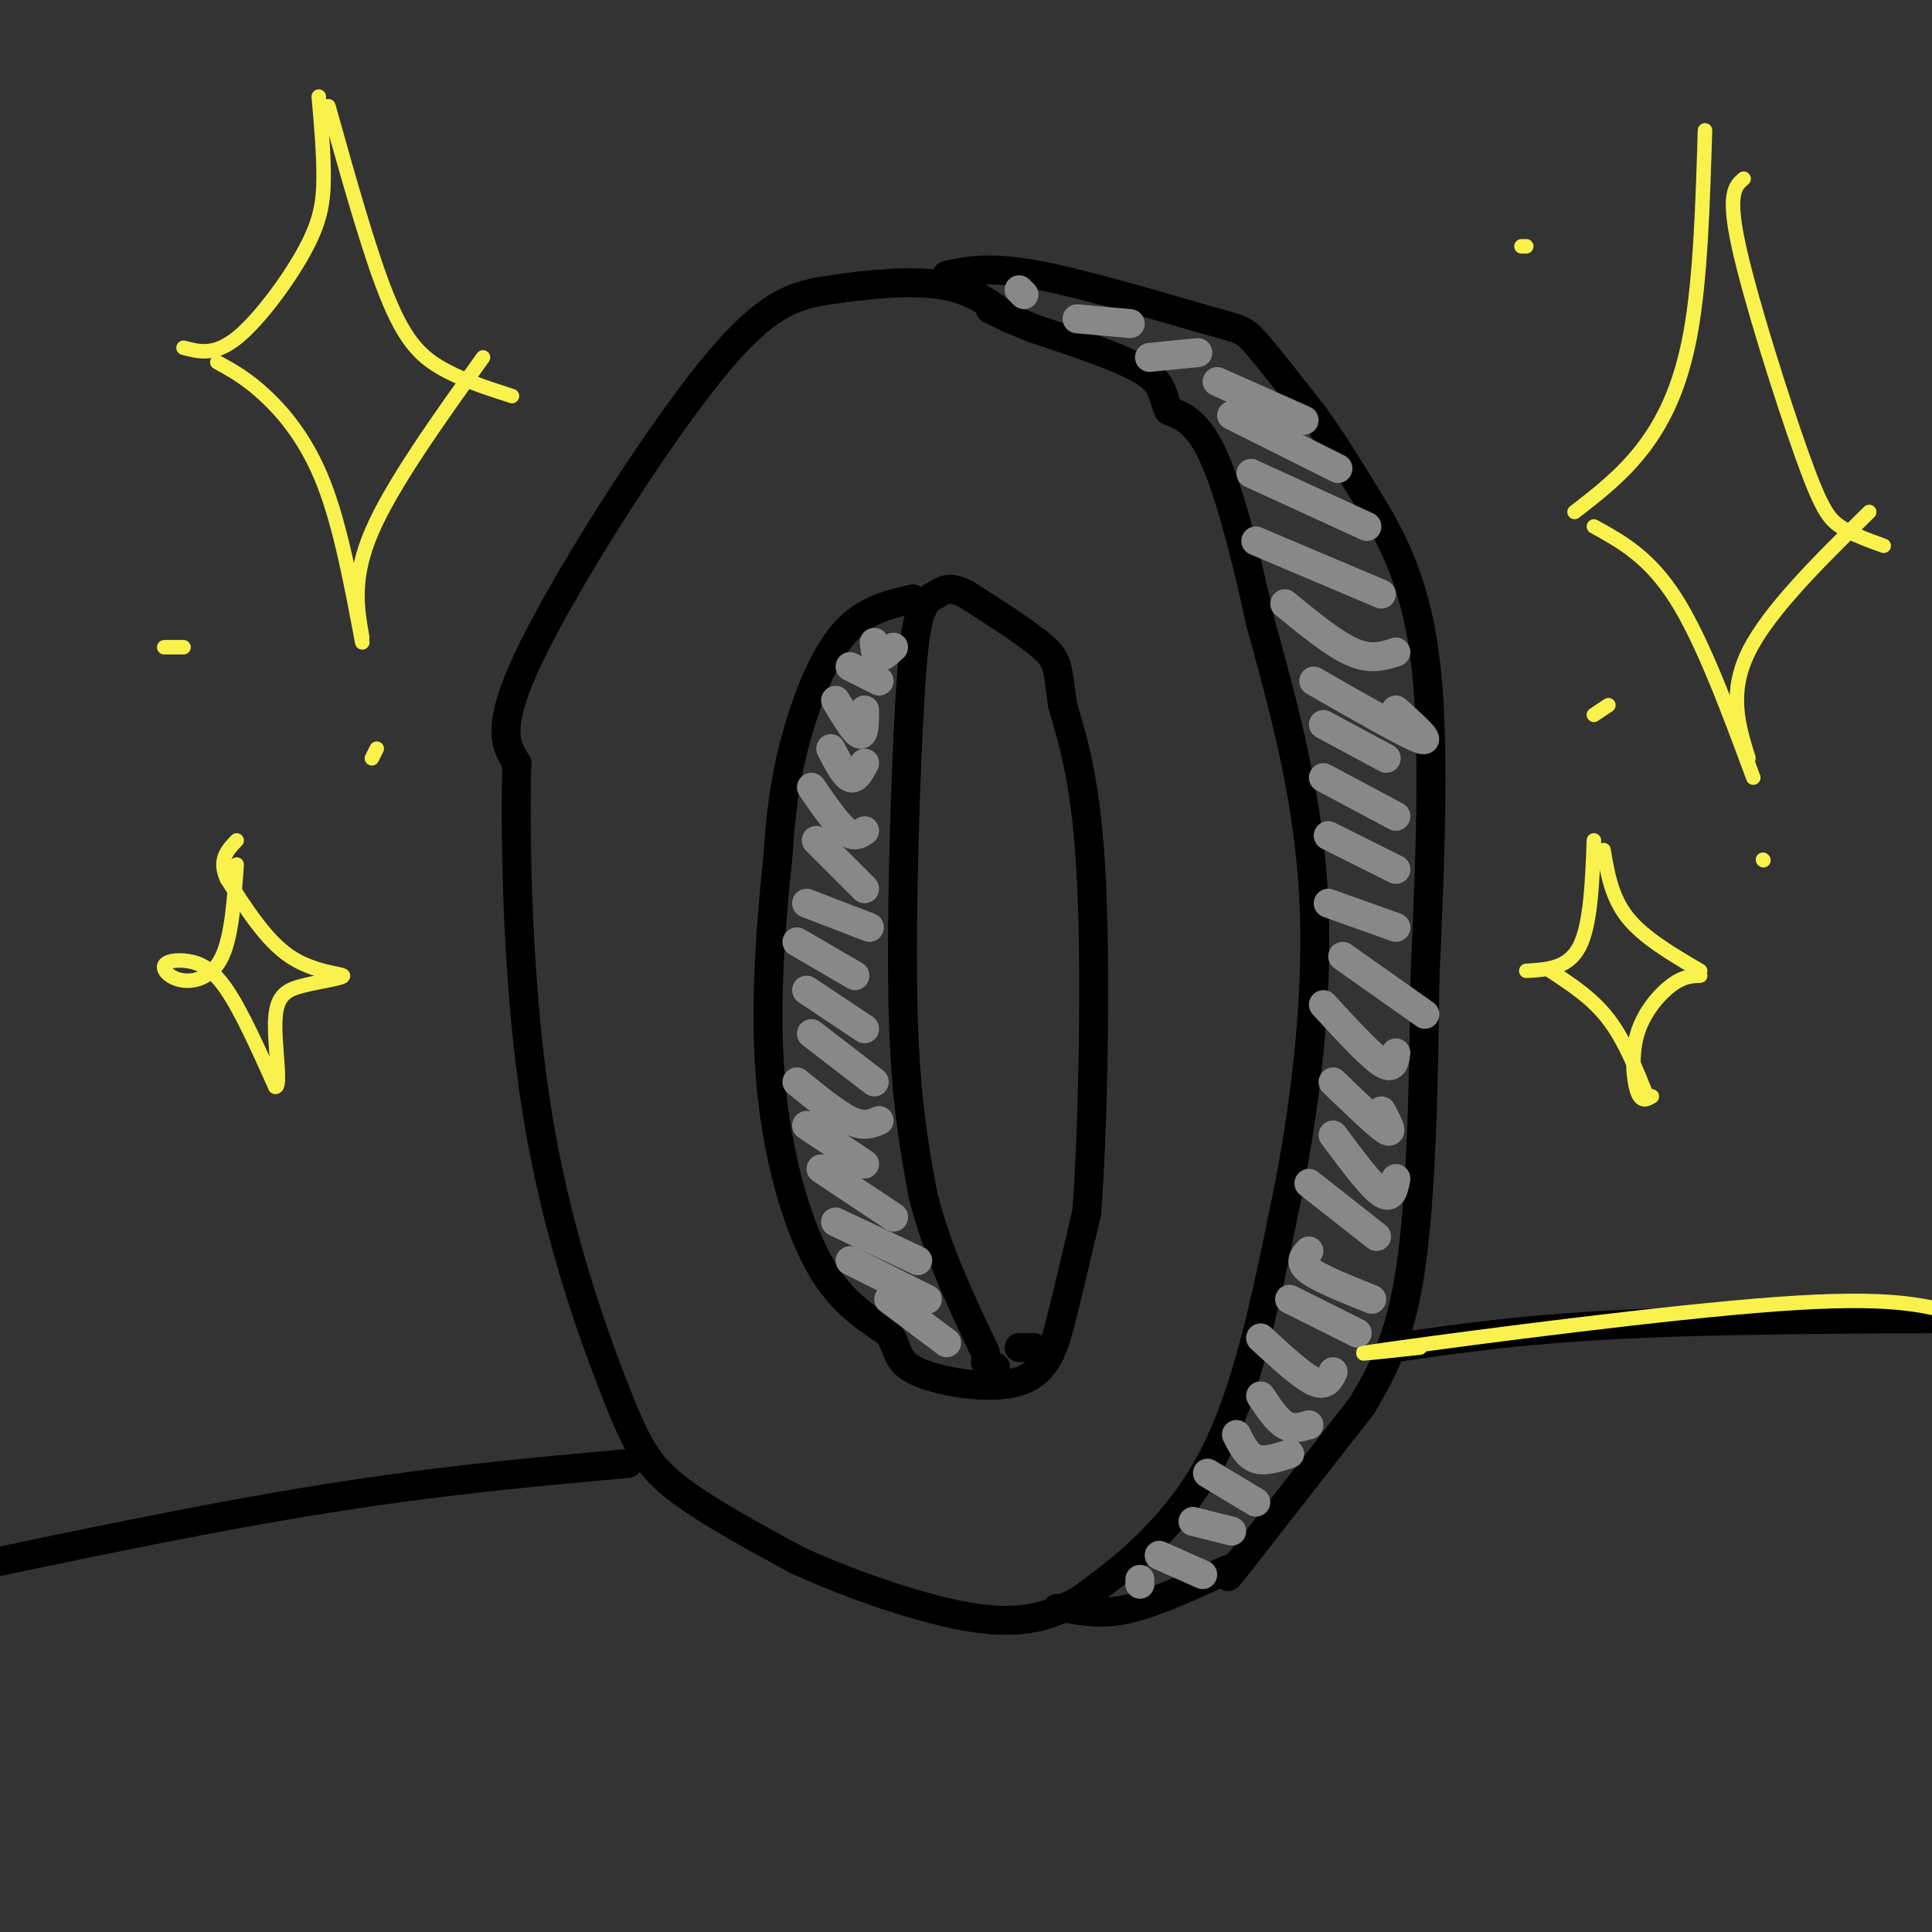<svg viewBox='0 0 400 400' version='1.1' xmlns='http://www.w3.org/2000/svg' xmlns:xlink='http://www.w3.org/1999/xlink'><rect x="0" y="0" width="400" height="400" fill="#333333" stroke="none"/><g fill='none' stroke='rgb(0,0,0)' stroke-width='6' stroke-linecap='round' stroke-linejoin='round'><path d='M209,66c-3.780,-2.982 -7.560,-5.965 -14,-7c-6.440,-1.035 -15.541,-0.123 -23,1c-7.459,1.123 -13.278,2.456 -25,17c-11.722,14.544 -29.349,42.298 -37,58c-7.651,15.702 -5.325,19.351 -3,23'/><path d='M107,158c-0.400,16.410 0.099,45.935 4,71c3.901,25.065 11.204,45.671 16,58c4.796,12.329 7.085,16.380 13,21c5.915,4.620 15.458,9.810 25,15'/><path d='M165,323c11.200,5.145 26.700,10.509 37,12c10.300,1.491 15.400,-0.889 18,-2c2.600,-1.111 2.700,-0.953 8,-5c5.300,-4.047 15.800,-12.299 23,-26c7.200,-13.701 11.100,-32.850 15,-52'/><path d='M266,250c4.156,-19.778 7.044,-43.222 6,-64c-1.044,-20.778 -6.022,-38.889 -11,-57'/><path d='M261,129c-3.533,-16.244 -6.867,-28.356 -10,-35c-3.133,-6.644 -6.067,-7.822 -9,-9'/><path d='M242,85c-1.489,-2.778 -0.711,-5.222 -5,-8c-4.289,-2.778 -13.644,-5.889 -23,-9'/><path d='M214,68c-5.333,-2.167 -7.167,-3.083 -9,-4'/><path d='M189,124c-5.289,1.200 -10.578,2.400 -15,8c-4.422,5.600 -7.978,15.600 -10,24c-2.022,8.400 -2.511,15.200 -3,22'/><path d='M161,178c-0.997,9.177 -1.989,21.120 -2,32c-0.011,10.880 0.959,20.699 3,30c2.041,9.301 5.155,18.086 9,24c3.845,5.914 8.423,8.957 13,12'/><path d='M184,276c2.225,3.391 1.287,5.868 6,8c4.713,2.132 15.077,3.920 21,2c5.923,-1.920 7.407,-7.549 9,-14c1.593,-6.451 3.297,-13.726 5,-21'/><path d='M225,251c1.267,-16.733 1.933,-48.067 1,-68c-0.933,-19.933 -3.467,-28.467 -6,-37'/><path d='M220,146c-1.111,-7.933 -0.889,-9.267 -4,-12c-3.111,-2.733 -9.556,-6.867 -16,-11'/><path d='M200,123c-3.619,-1.786 -4.667,-0.750 -6,0c-1.333,0.750 -2.952,1.214 -4,6c-1.048,4.786 -1.524,13.893 -2,23'/><path d='M188,152c-0.711,14.822 -1.489,40.378 -1,58c0.489,17.622 2.244,27.311 4,37'/><path d='M191,247c2.833,11.667 7.917,22.333 13,33'/><path d='M196,57c4.440,-0.958 8.881,-1.917 19,0c10.119,1.917 25.917,6.708 34,9c8.083,2.292 8.452,2.083 11,5c2.548,2.917 7.274,8.958 12,15'/><path d='M272,86c3.631,5.000 6.708,10.000 11,17c4.292,7.000 9.798,16.000 12,33c2.202,17.000 1.101,42.000 0,67'/><path d='M295,203c-0.222,22.511 -0.778,45.289 -3,60c-2.222,14.711 -6.111,21.356 -10,28'/><path d='M282,291c0.000,0.000 -25.000,32.000 -25,32'/><path d='M257,323c-4.333,5.500 -2.667,3.250 -1,1'/><path d='M254,325c-7.250,3.333 -14.500,6.667 -20,8c-5.500,1.333 -9.250,0.667 -13,0'/><path d='M221,333c-2.500,0.000 -2.250,0.000 -2,0'/><path d='M204,282c0.000,0.000 1.000,2.000 1,2'/><path d='M206,284c0.000,0.000 0.000,-1.000 0,-1'/><path d='M206,283c0.000,0.000 0.100,0.100 0.1,0.1'/></g>
<g fill='none' stroke='rgb(136,136,136)' stroke-width='6' stroke-linecap='round' stroke-linejoin='round'><path d='M184,269c0.000,0.000 12.000,9.000 12,9'/><path d='M176,261c0.000,0.000 16.000,8.000 16,8'/><path d='M173,253c0.000,0.000 17.000,8.000 17,8'/><path d='M170,242c0.000,0.000 15.000,10.000 15,10'/><path d='M167,233c0.000,0.000 12.000,8.000 12,8'/><path d='M165,224c4.083,3.333 8.167,6.667 11,8c2.833,1.333 4.417,0.667 6,0'/><path d='M168,214c0.000,0.000 13.000,10.000 13,10'/><path d='M167,205c0.000,0.000 12.000,8.000 12,8'/><path d='M165,195c0.000,0.000 12.000,7.000 12,7'/><path d='M167,187c0.000,0.000 13.000,5.000 13,5'/><path d='M169,174c0.000,0.000 10.000,10.000 10,10'/><path d='M168,163c2.583,3.750 5.167,7.500 7,9c1.833,1.500 2.917,0.750 4,0'/><path d='M172,155c1.417,2.750 2.833,5.500 4,6c1.167,0.500 2.083,-1.250 3,-3'/><path d='M173,145c2.000,3.333 4.000,6.667 5,7c1.000,0.333 1.000,-2.333 1,-5'/><path d='M176,138c0.000,0.000 6.000,3.000 6,3'/><path d='M181,133c0.167,1.417 0.333,2.833 1,3c0.667,0.167 1.833,-0.917 3,-2'/><path d='M240,322c0.000,0.000 9.000,4.000 9,4'/><path d='M247,315c0.000,0.000 8.000,2.000 8,2'/><path d='M250,305c0.000,0.000 10.000,6.000 10,6'/><path d='M256,297c1.083,2.167 2.167,4.333 4,5c1.833,0.667 4.417,-0.167 7,-1'/><path d='M261,289c1.667,2.500 3.333,5.000 5,6c1.667,1.000 3.333,0.500 5,0'/><path d='M261,277c4.250,3.917 8.500,7.833 11,9c2.500,1.167 3.250,-0.417 4,-2'/><path d='M267,269c0.000,0.000 14.000,7.000 14,7'/><path d='M271,259c-1.083,1.167 -2.167,2.333 0,4c2.167,1.667 7.583,3.833 13,6'/><path d='M271,245c0.000,0.000 14.000,11.000 14,11'/><path d='M276,235c3.917,5.250 7.833,10.500 10,12c2.167,1.500 2.583,-0.750 3,-3'/><path d='M276,224c4.667,4.500 9.333,9.000 11,10c1.667,1.000 0.333,-1.500 -1,-4'/><path d='M274,208c4.750,5.167 9.500,10.333 12,12c2.500,1.667 2.750,-0.167 3,-2'/><path d='M278,198c0.000,0.000 17.000,12.000 17,12'/><path d='M275,187c0.000,0.000 14.000,5.000 14,5'/><path d='M275,173c0.000,0.000 14.000,7.000 14,7'/><path d='M274,161c0.000,0.000 15.000,8.000 15,8'/><path d='M274,150c0.000,0.000 13.000,7.000 13,7'/><path d='M272,141c9.583,5.500 19.167,11.000 22,12c2.833,1.000 -1.083,-2.500 -5,-6'/><path d='M266,125c5.083,4.167 10.167,8.333 14,10c3.833,1.667 6.417,0.833 9,0'/><path d='M260,112c0.000,0.000 26.000,11.000 26,11'/><path d='M259,98c0.000,0.000 24.000,11.000 24,11'/><path d='M255,86c0.000,0.000 22.000,11.000 22,11'/><path d='M252,79c0.000,0.000 18.000,8.000 18,8'/><path d='M238,74c0.000,0.000 10.000,-1.000 10,-1'/><path d='M223,66c0.000,0.000 11.000,1.000 11,1'/><path d='M211,60c0.000,0.000 1.000,1.000 1,1'/><path d='M236,328c0.000,0.000 0.000,-1.000 0,-1'/></g>
<g fill='none' stroke='rgb(0,0,0)' stroke-width='6' stroke-linecap='round' stroke-linejoin='round'><path d='M289,279c13.750,-2.000 27.500,-4.000 51,-5c23.500,-1.000 56.750,-1.000 90,-1'/><path d='M211,279c1.500,0.000 3.000,0.000 3,0c0.000,0.000 -1.500,0.000 -3,0'/><path d='M130,303c-20.417,1.833 -40.833,3.667 -67,8c-26.167,4.333 -58.083,11.167 -90,18'/></g>
<g fill='none' stroke='rgb(249,242,77)' stroke-width='3' stroke-linecap='round' stroke-linejoin='round'><path d=''/><path d='M66,20c0.524,6.012 1.048,12.024 1,17c-0.048,4.976 -0.667,8.917 -4,15c-3.333,6.083 -9.381,14.310 -14,18c-4.619,3.690 -7.810,2.845 -11,2'/><path d='M45,75c3.067,1.689 6.133,3.378 10,7c3.867,3.622 8.533,9.178 12,18c3.467,8.822 5.733,20.911 8,33'/><path d='M75,132c-1.083,-6.167 -2.167,-12.333 2,-22c4.167,-9.667 13.583,-22.833 23,-36'/><path d='M68,22c4.178,14.933 8.356,29.867 12,39c3.644,9.133 6.756,12.467 11,15c4.244,2.533 9.622,4.267 15,6'/><path d='M353,27c-0.467,15.356 -0.933,30.711 -3,42c-2.067,11.289 -5.733,18.511 -10,24c-4.267,5.489 -9.133,9.244 -14,13'/><path d='M330,109c5.750,3.167 11.500,6.333 17,15c5.500,8.667 10.750,22.833 16,37'/><path d='M362,157c-2.083,-6.750 -4.167,-13.500 0,-22c4.167,-8.500 14.583,-18.750 25,-29'/><path d='M361,37c-1.708,1.476 -3.417,2.952 -1,14c2.417,11.048 8.958,31.667 13,43c4.042,11.333 5.583,13.381 8,15c2.417,1.619 5.708,2.810 9,4'/><path d='M330,174c-0.333,8.750 -0.667,17.500 -3,22c-2.333,4.500 -6.667,4.750 -11,5'/><path d='M321,201c4.333,2.833 8.667,5.667 12,10c3.333,4.333 5.667,10.167 8,16'/><path d='M342,227c-1.095,0.649 -2.190,1.298 -3,-1c-0.810,-2.298 -1.333,-7.542 0,-12c1.333,-4.458 4.524,-8.131 7,-10c2.476,-1.869 4.238,-1.935 6,-2'/><path d='M332,176c0.833,4.917 1.667,9.833 5,14c3.333,4.167 9.167,7.583 15,11'/><path d='M49,179c-0.511,7.385 -1.022,14.771 -3,19c-1.978,4.229 -5.422,5.302 -8,5c-2.578,-0.302 -4.289,-1.978 -4,-3c0.289,-1.022 2.578,-1.391 5,-1c2.422,0.391 4.978,1.540 8,6c3.022,4.460 6.511,12.230 10,20'/><path d='M57,225c1.349,0.319 -0.279,-8.884 0,-14c0.279,-5.116 2.467,-6.144 6,-7c3.533,-0.856 8.413,-1.538 8,-2c-0.413,-0.462 -6.118,-0.703 -11,-4c-4.882,-3.297 -8.941,-9.648 -13,-16'/><path d='M47,182c-1.833,-4.000 0.083,-6.000 2,-8'/><path d='M78,155c0.000,0.000 -1.000,2.000 -1,2'/><path d='M38,134c0.000,0.000 -4.000,0.000 -4,0'/><path d='M315,51c0.000,0.000 1.000,0.000 1,0'/><path d='M333,146c0.000,0.000 -3.000,2.000 -3,2'/><path d='M365,178c0.000,0.000 0.100,0.100 0.1,0.1'/><path d='M294,279c-9.533,1.044 -19.067,2.089 -4,0c15.067,-2.089 54.733,-7.311 78,-9c23.267,-1.689 30.133,0.156 37,2'/><path d='M405,272c6.667,0.000 4.833,-1.000 3,-2'/><path d='M408,270c0.500,-0.333 0.250,-0.167 0,0'/></g>
</svg>